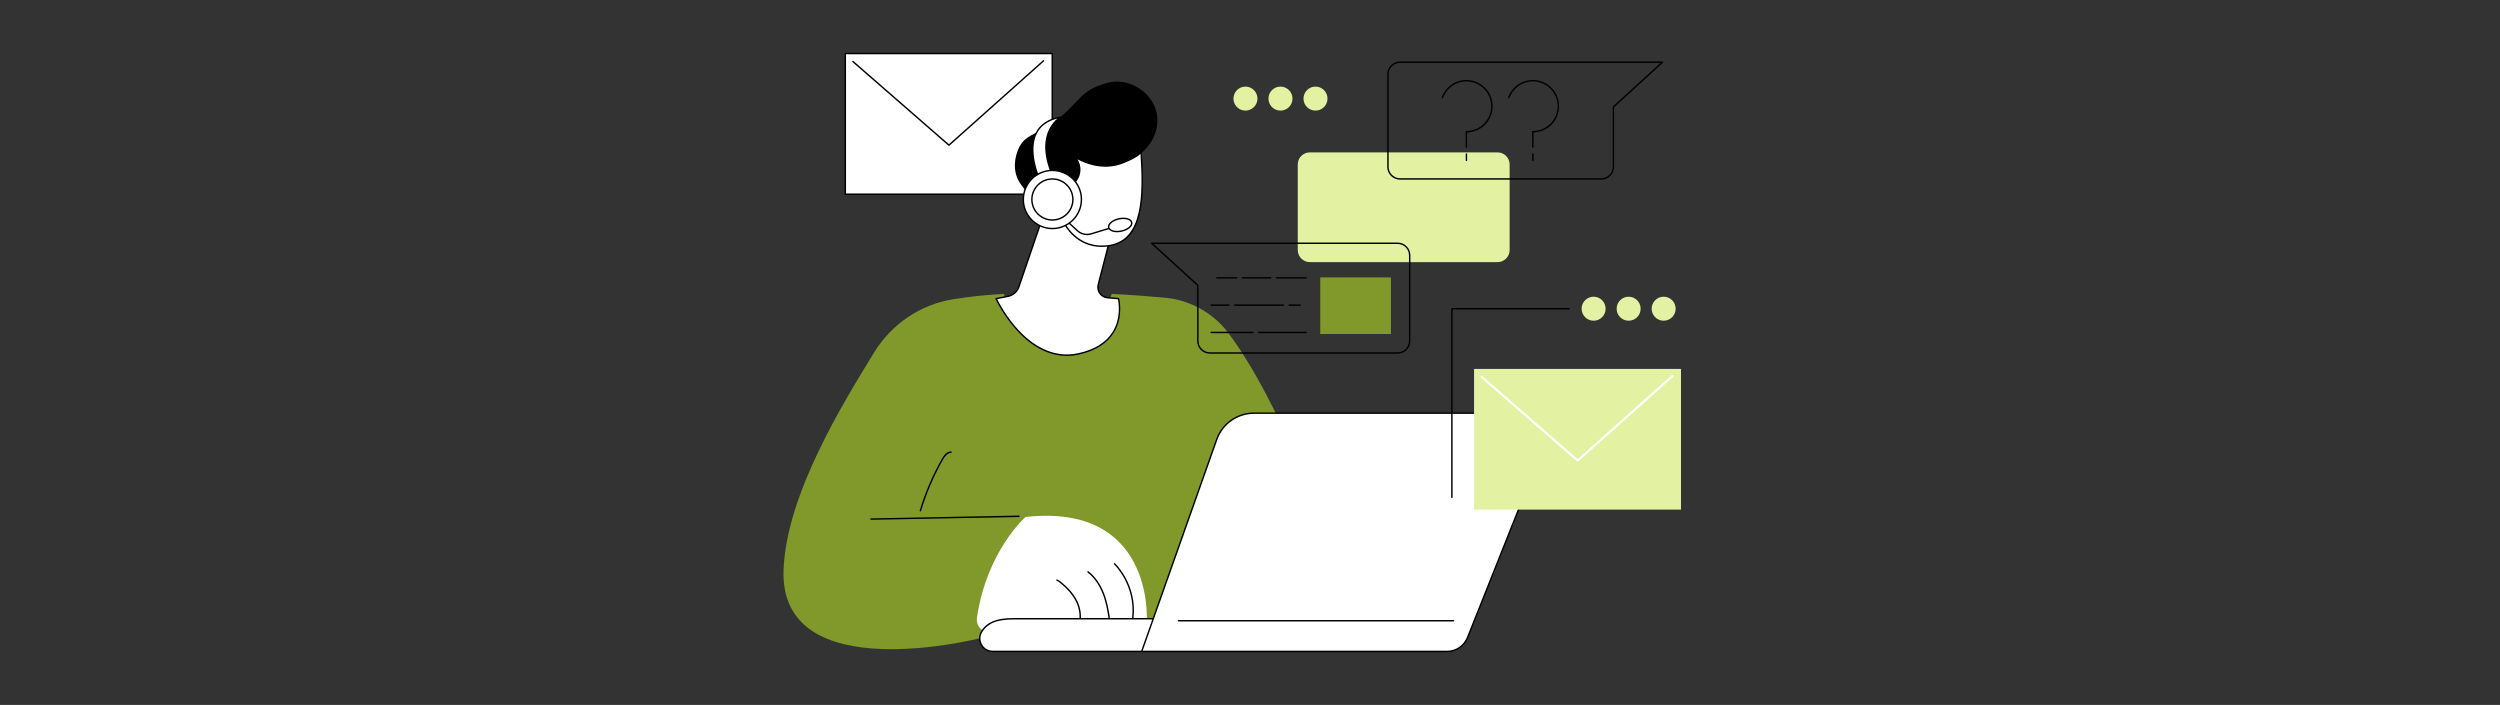 <?xml version="1.0" encoding="UTF-8"?>
<svg id="Layer_2" data-name="Layer 2" xmlns="http://www.w3.org/2000/svg" viewBox="0 0 4709 1327.81">
  <rect x="0" y="0" width="4709" height="1327.81" fill="#333333" stroke="none"/>
  <defs>
    <style>
      .cls-1 {
        fill: #fff;
      }

      .cls-2 {
        fill: #81982a;
      }

      .cls-3 {
        fill: #e3f2a2;
      }
    </style>
  </defs>
  <g id="Contact_us" data-name="Contact us">
    <g>
      <g>
        <rect class="cls-1" x="1592.25" y="100.84" width="389.74" height="264.99"/>
        <path d="m1981.99,367.19h-389.74c-.75,0-1.36-.61-1.36-1.36V100.84c0-.75.61-1.36,1.36-1.36h389.74c.75,0,1.36.61,1.36,1.36v264.99c0,.75-.61,1.36-1.36,1.36Zm-388.38-2.72h387.02V102.2h-387.02v262.27Z"/>
      </g>
      <path d="m1787.4,274.79c-.32,0-.64-.11-.89-.33l-180.96-157.64c-.57-.49-.63-1.35-.13-1.92.49-.57,1.35-.62,1.92-.13l180.05,156.85,177.33-158.15c.56-.5,1.42-.45,1.92.11.5.56.45,1.42-.11,1.92l-178.23,158.95c-.26.23-.58.34-.91.34Z"/>
    </g>
    <g>
      <g>
        <path class="cls-2" d="m2314.88,628.69c-28.74-38.83-72.65-63.51-120.74-67.94-27.39-2.53-61.73-5.21-100.03-7.17-2.11,6.9-5.06,13.57-8.88,19.87-11.1,18.28-28.49,32.34-47.86,41.08-19.39,8.74-41.09,12.69-62.27,10.13-20.75-2.51-40.48-11.34-54.82-26.79-11.69-12.6-25.71-27.82-29.3-44.33-34.75,1.97-62.13,4.85-94.75,9.96-62.25,9.75-116.92,46.8-149.85,100.53-60.35,98.47-164.86,267.78-170.45,408.66-9.01,227.05,371.33,129.12,371.33,129.12l402.19-30.62,239.82-185.63s-74.64-222.07-174.4-356.85Z"/>
        <g>
          <path class="cls-1" d="m1840.21,1163.32c-2.83,19.13,16.52,33.89,34.2,26.06,36.12-16,75.25-24.08,114.75-23.69l170.88,1.71s13.34-220.25-228.26-193.64c0,0-72.9,63.44-91.58,189.56Z"/>
          <path d="m2034.19,1169.62c-.07,0-.13,0-.2-.01-.74-.11-1.26-.8-1.15-1.54,1.8-12.38-1.09-26.14-8.16-38.73-5.92-10.54-14.66-20.47-26.73-30.36-2.31-1.89-4.8-3.84-7.62-5.08-.69-.3-1-1.1-.7-1.79.3-.69,1.1-1,1.79-.7,3.14,1.37,5.8,3.45,8.26,5.47,12.34,10.11,21.29,20.29,27.38,31.13,7.36,13.11,10.37,27.48,8.48,40.46-.1.68-.68,1.16-1.34,1.16Z"/>
          <path d="m2089.42,1166.45c-.67,0-1.25-.49-1.35-1.17-2.07-14.64-5.06-31.77-11.46-47.81-6.63-16.61-16.36-30.18-28.15-39.24-.59-.46-.71-1.31-.25-1.91.46-.59,1.31-.71,1.91-.25,12.18,9.35,22.21,23.32,29.02,40.39,6.51,16.31,9.53,33.64,11.62,48.44.1.74-.41,1.43-1.16,1.54-.07,0-.13.01-.19.01Z"/>
          <path d="m2133.67,1166.45c-.05,0-.11,0-.16,0-.75-.09-1.28-.77-1.19-1.51,7.47-62.6-33.54-101.65-33.96-102.04-.55-.51-.58-1.37-.07-1.92.51-.55,1.37-.58,1.92-.07.42.4,42.44,40.34,34.81,104.35-.08.69-.67,1.2-1.35,1.2Z"/>
        </g>
        <g>
          <g>
            <path class="cls-1" d="m2720.85,1227.02h-850.43c-5.04,0-10.07-1.29-14.23-4.15-9.73-6.69-13.1-18.66-9.26-28.95,10.03-21.04,30.76-28.44,61.4-28.44h868.31l-11.27,30.64c-6.95,18.58-24.7,30.9-44.53,30.9Z"/>
            <path d="m1870.42,1228.38c-5.64,0-10.82-1.52-15-4.39-9.92-6.82-13.93-19.38-9.76-30.54,9.68-20.32,28.99-29.33,62.67-29.33h868.31c.44,0,.86.22,1.12.58.25.36.31.83.16,1.25l-11.27,30.64c-7.11,19.02-25.52,31.79-45.81,31.79h-850.43Zm37.92-61.54c-32.49,0-51.05,8.53-60.17,27.67-3.69,9.88-.09,21.12,8.8,27.24,3.72,2.56,8.37,3.91,13.46,3.91h850.43c19.16,0,36.55-12.06,43.26-30.02l10.59-28.8h-866.36Z"/>
          </g>
          <g>
            <path class="cls-1" d="m2725.66,1227.02c17.01,0,32.3-10.37,38.59-26.17l150.55-377.96c3.99-10.03,2.76-21.39-3.3-30.32-6.06-8.94-16.15-14.29-26.94-14.29h-522.67c-31.5,0-59.57,19.85-70.09,49.55l-141.32,399.2h575.17Z"/>
            <path d="m2725.66,1228.38h-575.16c-.44,0-.86-.21-1.11-.57-.25-.36-.32-.82-.17-1.24l141.32-399.2c10.68-30.18,39.36-50.46,71.37-50.46h522.67c11.26,0,21.75,5.56,28.07,14.88,6.32,9.32,7.6,21.13,3.43,31.59l-150.55,377.96c-6.54,16.42-22.18,27.03-39.86,27.03Zm-573.24-2.72h573.24c16.55,0,31.2-9.94,37.33-25.32l150.55-377.96c3.83-9.62,2.65-20.48-3.16-29.06-5.81-8.57-15.46-13.69-25.81-13.69h-522.67c-30.86,0-58.51,19.55-68.81,48.64l-140.67,397.39Z"/>
          </g>
          <path d="m2737.9,1170.55h-518.19c-.75,0-1.36-.61-1.36-1.36s.61-1.36,1.36-1.36h518.19c.75,0,1.36.61,1.36,1.36s-.61,1.36-1.36,1.36Z"/>
        </g>
        <path d="m1640.59,979.12c-.74,0-1.35-.59-1.36-1.33-.01-.75.58-1.37,1.33-1.39l278.69-5.29c.74-.04,1.37.58,1.39,1.33.01.75-.58,1.37-1.33,1.39l-278.69,5.29s-.02,0-.03,0Z"/>
        <path d="m1733.65,963.3c-.13,0-.26-.02-.39-.06-.72-.22-1.13-.97-.91-1.69,10.14-33.76,24.12-66.4,41.55-97.03,3.52-6.19,9.14-14.38,17.59-14.1.75.02,1.34.65,1.31,1.4-.02.75-.67,1.34-1.4,1.31-6.92-.25-11.96,7.15-15.13,12.73-17.34,30.45-31.24,62.9-41.31,96.46-.18.59-.72.97-1.3.97Z"/>
      </g>
      <g>
        <g>
          <g>
            <path class="cls-1" d="m1969.01,394.49l-49.79,145.62c-3.18,9.31-11.09,16.2-20.75,18.08l-22.17,4.31s57.64,125.16,154.77,104.2c97.14-20.97,75.77-104.2,75.77-104.2l-20.55-1.66c-12.3-.99-20.74-12.84-17.65-24.8l23.1-89.49s-94.12-75.89-122.74-52.06Z"/>
            <path d="m2009.59,670.37c-32.69,0-64.58-15.97-93.32-46.99-26.39-28.5-41.05-60-41.2-60.32-.18-.38-.17-.82.03-1.19.19-.37.54-.64.95-.71l22.17-4.31c9.15-1.78,16.7-8.36,19.72-17.18l49.79-145.62c.08-.24.22-.45.42-.6,29.13-24.27,120.58,48.92,124.46,52.04.42.34.6.88.46,1.4l-23.1,89.49c-1.37,5.31-.33,10.92,2.85,15.38,3.18,4.47,8.13,7.28,13.6,7.72l20.55,1.66c.58.05,1.06.46,1.21,1.02.09.34,8.51,34.32-10.01,64.28-12.85,20.8-35.32,34.78-66.8,41.58-7.28,1.57-14.55,2.35-21.78,2.35Zm-131.29-106.88c3.29,6.68,17.24,33.52,40.01,58.09,23.98,25.87,62.95,54.47,112.48,43.78,30.71-6.63,52.59-20.19,65.04-40.32,16.22-26.22,11.09-55.69,9.92-61.27l-19.55-1.58c-6.26-.51-11.95-3.73-15.59-8.85-3.65-5.12-4.84-11.55-3.26-17.64l22.87-88.63c-8.52-6.74-93.52-72.86-120.04-51.76l-49.66,145.25c-3.33,9.74-11.67,17.01-21.77,18.97l-20.43,3.98Z"/>
          </g>
          <path d="m2178.79,213.45c8.51,42.01-24.19,80.1-52.47,87.12-1,.25-2.01.47-2.99.69-.6,2.08-1.34,4.16-2.29,6.22-11.12,24.35-42.96,36.19-69.7,33.77-7.75,8.3-17.85,19.85-28.55,34.45-34.19,46.64-58.45,25.66-93.97-20.51-4.73-6.15-11.55-13.99-15.09-27.01-7.02-25.85,5.13-49.13,6.67-51.99,11.59-21.45,26.51-20.65,59.29-42.68,49.85-33.49,50.72-59.09,93.57-73.55,11.34-3.83,25.62-8.46,43.44-5.19,25.93,4.76,55.35,25.51,62.07,58.69Z"/>
          <g>
            <path class="cls-1" d="m2002.94,417.14s24.12,55.72,87.3,45.42c63.18-10.29,64.78-90.68,59.14-176.1-6.32,8.07-20.45,14.28-31.62,19.03-45.44,19.33-86.31-6.01-92.32-9.26,10.82,13.3,10.84,31.37,1.73,43.6-5.03,6.75-14.52,11.62-31.3,11.91,0,0-8-26.76-31.84-11.23-23.83,15.53-14.97,81.07,38.91,76.62Z"/>
            <path d="m2075.18,465.18c-48.29,0-69.89-40.1-73.07-46.61-23.37,1.58-41.63-10.14-48.95-31.51-6.45-18.83-2-39.77,10.13-47.67,7.48-4.88,14.29-6.25,20.23-4.07,8.3,3.04,12.21,12.02,13.32,15.05,14.1-.4,23.93-4.22,29.24-11.34,9.13-12.25,8.43-29.49-1.69-41.93-.41-.5-.41-1.23,0-1.73.41-.5,1.12-.64,1.69-.33.31.17.72.4,1.22.68,39.2,21.99,70.54,16.77,89.93,8.53,9.85-4.19,24.74-10.52,31.08-18.62.35-.44.93-.63,1.47-.46.54.17.92.65.96,1.21,2.57,38.9,4.13,83.17-3.8,116.63-8.57,36.19-27.05,56.11-56.48,60.91-5.36.87-10.46,1.27-15.28,1.27Zm-72.24-49.4c.54,0,1.03.32,1.25.82.24.55,24.47,54.62,85.84,44.62,62.62-10.2,63.22-93.28,58.21-171.44-6.81,6.77-18.46,12.08-29.94,16.96-19.3,8.21-50.08,13.52-88.44-6.55,7.58,12.81,7.14,28.74-1.6,40.46-5.96,8-16.85,12.19-32.37,12.46,0,0-.01,0-.02,0-.6,0-1.13-.39-1.3-.97-.03-.11-3.45-11.15-12-14.28-5.09-1.86-11.08-.58-17.8,3.8-11.14,7.26-15.11,26.81-9.05,44.51,6.99,20.4,24.58,31.47,47.1,29.61.04,0,.07,0,.11,0Z"/>
          </g>
          <path d="m1999.22,393.32c-.57,0-1.09-.36-1.29-.92-1.4-4.08-2.84-8.31-5.35-11.8-2.7-3.76-6.34-6.05-9.99-6.31-.75-.05-1.31-.7-1.26-1.45.05-.75.71-1.32,1.45-1.26,4.47.31,8.85,3.02,12.02,7.43,2.74,3.82,4.25,8.24,5.71,12.51.24.71-.14,1.48-.85,1.73-.14.05-.29.07-.44.07Z"/>
        </g>
        <g>
          <g>
            <path class="cls-1" d="m1998.21,220.53s-50.95,26.86-15.78,109.48l-22.64,12.27s-51.21-105.7,38.42-121.75Z"/>
            <path d="m1959.8,343.63c-.14,0-.28-.02-.42-.07-.35-.11-.65-.37-.81-.7-1.1-2.27-26.67-55.93-7.9-92.78,8.35-16.38,24.26-26.77,47.3-30.9.65-.12,1.31.26,1.52.9.22.63-.06,1.33-.65,1.65-.12.07-12.54,6.79-20.57,23.31-7.43,15.28-12.52,42.33,5.41,84.43.27.65.01,1.39-.6,1.73l-22.64,12.27c-.2.11-.42.16-.65.16Zm32.1-120.37c-18.63,4.65-31.67,14.06-38.79,28.05-16.6,32.56,3.52,80.6,7.32,89.07l20.28-10.99c-17.79-42.5-12.45-70.04-4.79-85.71,4.97-10.16,11.41-16.7,15.98-20.43Z"/>
          </g>
          <path d="m2047.57,442.99c-6.99,0-13.87-2.59-19.13-7.44l-35.85-33c-.55-.51-.59-1.37-.08-1.92.51-.55,1.37-.59,1.92-.08l35.85,33c6.63,6.1,16.1,8.25,24.7,5.61l54.64-16.73c.72-.22,1.48.18,1.7.9.22.72-.18,1.48-.9,1.7l-54.64,16.73c-2.69.82-5.46,1.23-8.21,1.23Z"/>
          <g>
            <ellipse class="cls-1" cx="2110.01" cy="423.73" rx="22.17" ry="11.8" transform="translate(-41.82 460.32) rotate(-12.33)"/>
            <path d="m2104.11,437.56c-2.87,0-5.58-.34-8-1.02-5.07-1.43-8.3-4.19-9.08-7.78-1.58-7.21,7.29-15.06,20.18-17.88,6-1.31,11.94-1.29,16.71.05,5.07,1.43,8.3,4.19,9.08,7.78,1.58,7.21-7.29,15.06-20.18,17.88-2.96.65-5.91.97-8.71.97Zm11.81-24.93c-2.6,0-5.35.3-8.13.91-11.02,2.41-19.31,9.11-18.11,14.64.56,2.56,3.1,4.6,7.16,5.74,4.35,1.22,9.82,1.23,15.39,0,11.02-2.41,19.31-9.11,18.11-14.64h0c-.56-2.56-3.1-4.6-7.16-5.74-2.18-.61-4.65-.92-7.26-.92Z"/>
          </g>
          <g>
            <g>
              <ellipse class="cls-1" cx="1982.27" cy="375.75" rx="54.72" ry="54.74"/>
              <path d="m1982.27,431.84c-30.92,0-56.08-25.17-56.08-56.1s25.16-56.1,56.08-56.1,56.08,25.17,56.08,56.1-25.16,56.1-56.08,56.1Zm0-109.48c-29.42,0-53.36,23.95-53.36,53.38s23.94,53.38,53.36,53.38,53.36-23.95,53.36-53.38-23.94-53.38-53.36-53.38Z"/>
            </g>
            <g>
              <ellipse class="cls-1" cx="1982.27" cy="375.75" rx="38.63" ry="38.64" transform="translate(-.47 2.49) rotate(-.07)"/>
              <path d="m1982.27,415.75c-22.05,0-39.99-17.95-39.99-40s17.94-40,39.99-40,39.99,17.95,39.99,40-17.94,40-39.99,40Zm0-77.29c-20.55,0-37.27,16.73-37.27,37.28s16.72,37.28,37.27,37.28,37.27-16.73,37.27-37.28-16.72-37.28-37.27-37.28Z"/>
            </g>
          </g>
        </g>
      </g>
    </g>
    <g>
      <path class="cls-3" d="m2820.83,493.72h-353.66c-12.54,0-22.7-10.17-22.7-22.71v-161.26c0-12.54,10.16-22.71,22.7-22.71h353.66c12.54,0,22.7,10.17,22.7,22.71v161.26c0,12.54-10.16,22.71-22.7,22.71Z"/>
      <path d="m3016.23,338.41h-379.18c-13.27,0-24.06-10.8-24.06-24.07v-174.47c0-13.27,10.8-24.07,24.06-24.07h494.31c.56,0,1.07.35,1.27.87.2.52.06,1.12-.35,1.5l-91.98,83.94v112.24c0,13.27-10.8,24.07-24.06,24.07Zm-379.18-219.9c-11.77,0-21.34,9.58-21.34,21.35v174.47c0,11.77,9.58,21.35,21.34,21.35h379.18c11.77,0,21.34-9.58,21.34-21.35v-112.84c0-.38.16-.75.44-1l89.84-81.98h-490.8Z"/>
      <g>
        <path d="m2762.12,278.47c-.75,0-1.36-.61-1.36-1.36v-29.01c0-.75.61-1.36,1.36-1.36,25.74,0,46.67-20.95,46.67-46.69s-20.94-46.69-46.67-46.69c-19.76,0-37.45,12.52-44.02,31.15-.25.71-1.02,1.08-1.74.83-.71-.25-1.08-1.03-.83-1.74,6.96-19.72,25.68-32.96,46.59-32.96,27.24,0,49.39,22.17,49.39,49.41s-21.43,48.67-48.03,49.39v27.67c0,.75-.61,1.36-1.36,1.36Z"/>
        <path d="m2762.16,303.58c-.75,0-1.36-.61-1.36-1.36v-12.09c0-.75.61-1.36,1.36-1.36s1.36.61,1.36,1.36v12.09c0,.75-.61,1.36-1.36,1.36Z"/>
      </g>
      <g>
        <path d="m2887.3,278.47c-.75,0-1.36-.61-1.36-1.36v-29.01c0-.75.61-1.36,1.36-1.36,25.74,0,46.67-20.95,46.67-46.69s-20.94-46.69-46.67-46.69c-19.76,0-37.45,12.52-44.02,31.15-.25.71-1.03,1.08-1.74.83-.71-.25-1.08-1.03-.83-1.74,6.96-19.72,25.68-32.96,46.59-32.96,27.24,0,49.39,22.17,49.39,49.41s-21.43,48.67-48.03,49.39v27.67c0,.75-.61,1.36-1.36,1.36Z"/>
        <path d="m2887.34,303.58c-.75,0-1.36-.61-1.36-1.36v-12.09c0-.75.61-1.36,1.36-1.36s1.36.61,1.36,1.36v12.09c0,.75-.61,1.36-1.36,1.36Z"/>
      </g>
      <g>
        <path d="m2632.59,666.25h-353.66c-13.27,0-24.06-10.8-24.06-24.07v-104.1l-86.43-78.87c-.41-.38-.56-.97-.35-1.5.2-.52.71-.87,1.27-.87h463.24c13.27,0,24.06,10.8,24.06,24.07v161.26c0,13.27-10.79,24.07-24.06,24.07Zm-459.74-206.69l84.28,76.91c.28.26.44.62.44,1v104.7c0,11.77,9.58,21.35,21.34,21.35h353.66c11.77,0,21.34-9.58,21.34-21.35v-161.26c0-11.77-9.57-21.35-21.34-21.35h-459.74Z"/>
        <rect class="cls-2" x="2486.84" y="522.5" width="133.1" height="106.65"/>
        <g>
          <path d="m2460.03,524.71h-55.6c-.75,0-1.36-.61-1.36-1.36s.61-1.36,1.36-1.36h55.6c.75,0,1.36.61,1.36,1.36s-.61,1.36-1.36,1.36Z"/>
          <path d="m2393.71,524.71h-53.5c-.75,0-1.36-.61-1.36-1.36s.61-1.36,1.36-1.36h53.5c.75,0,1.36.61,1.36,1.36s-.61,1.36-1.36,1.36Z"/>
          <path d="m2329.5,524.71h-37.45c-.75,0-1.36-.61-1.36-1.36s.61-1.36,1.36-1.36h37.45c.75,0,1.36.61,1.36,1.36s-.61,1.36-1.36,1.36Z"/>
          <path d="m2449.31,576.14h-21.16c-.75,0-1.36-.61-1.36-1.36s.61-1.36,1.36-1.36h21.16c.75,0,1.36.61,1.36,1.36s-.61,1.36-1.36,1.36Z"/>
          <path d="m2417.45,576.14h-91.66c-.75,0-1.36-.61-1.36-1.36s.61-1.36,1.36-1.36h91.66c.75,0,1.36.61,1.36,1.36s-.61,1.36-1.36,1.36Z"/>
          <path d="m2315.07,576.14h-33.74c-.75,0-1.36-.61-1.36-1.36s.61-1.36,1.36-1.36h33.74c.75,0,1.36.61,1.36,1.36s-.61,1.36-1.36,1.36Z"/>
          <path d="m2460.03,627.58h-89.11c-.75,0-1.36-.61-1.36-1.36s.61-1.36,1.36-1.36h89.11c.75,0,1.36.61,1.36,1.36s-.61,1.36-1.36,1.36Z"/>
          <path d="m2360.21,627.58h-78.88c-.75,0-1.36-.61-1.36-1.36s.61-1.36,1.36-1.36h78.88c.75,0,1.36.61,1.36,1.36s-.61,1.36-1.36,1.36Z"/>
        </g>
      </g>
      <g>
        <g>
          <ellipse class="cls-3" cx="3133.66" cy="581.49" rx="22.6" ry="22.61"/>
          <ellipse class="cls-3" cx="3067.7" cy="581.49" rx="22.6" ry="22.61"/>
          <ellipse class="cls-3" cx="3001.74" cy="581.49" rx="22.6" ry="22.61"/>
        </g>
        <path d="m2734.78,938.17c-.75,0-1.36-.61-1.36-1.36v-355.32c0-.75.61-1.36,1.36-1.36h220.74c.75,0,1.36.61,1.36,1.36s-.61,1.36-1.36,1.36h-219.38v353.96c0,.75-.61,1.36-1.36,1.36Z"/>
      </g>
      <g>
        <ellipse class="cls-3" cx="2477.87" cy="185.73" rx="22.6" ry="22.61"/>
        <ellipse class="cls-3" cx="2411.91" cy="185.73" rx="22.6" ry="22.61"/>
        <ellipse class="cls-3" cx="2345.95" cy="185.73" rx="22.6" ry="22.61"/>
      </g>
      <g>
        <rect class="cls-3" x="2776.55" y="694.9" width="389.74" height="264.99"/>
        <path class="cls-1" d="m2971.69,869.53c-.48,0-.96-.17-1.34-.5l-180.96-157.64c-.85-.74-.94-2.03-.2-2.88.74-.85,2.03-.94,2.88-.2l179.6,156.46,176.89-157.75c.84-.75,2.13-.67,2.88.16.75.84.68,2.13-.16,2.88l-178.23,158.95c-.39.34-.87.52-1.36.52Z"/>
      </g>
    </g>
  </g>
</svg>